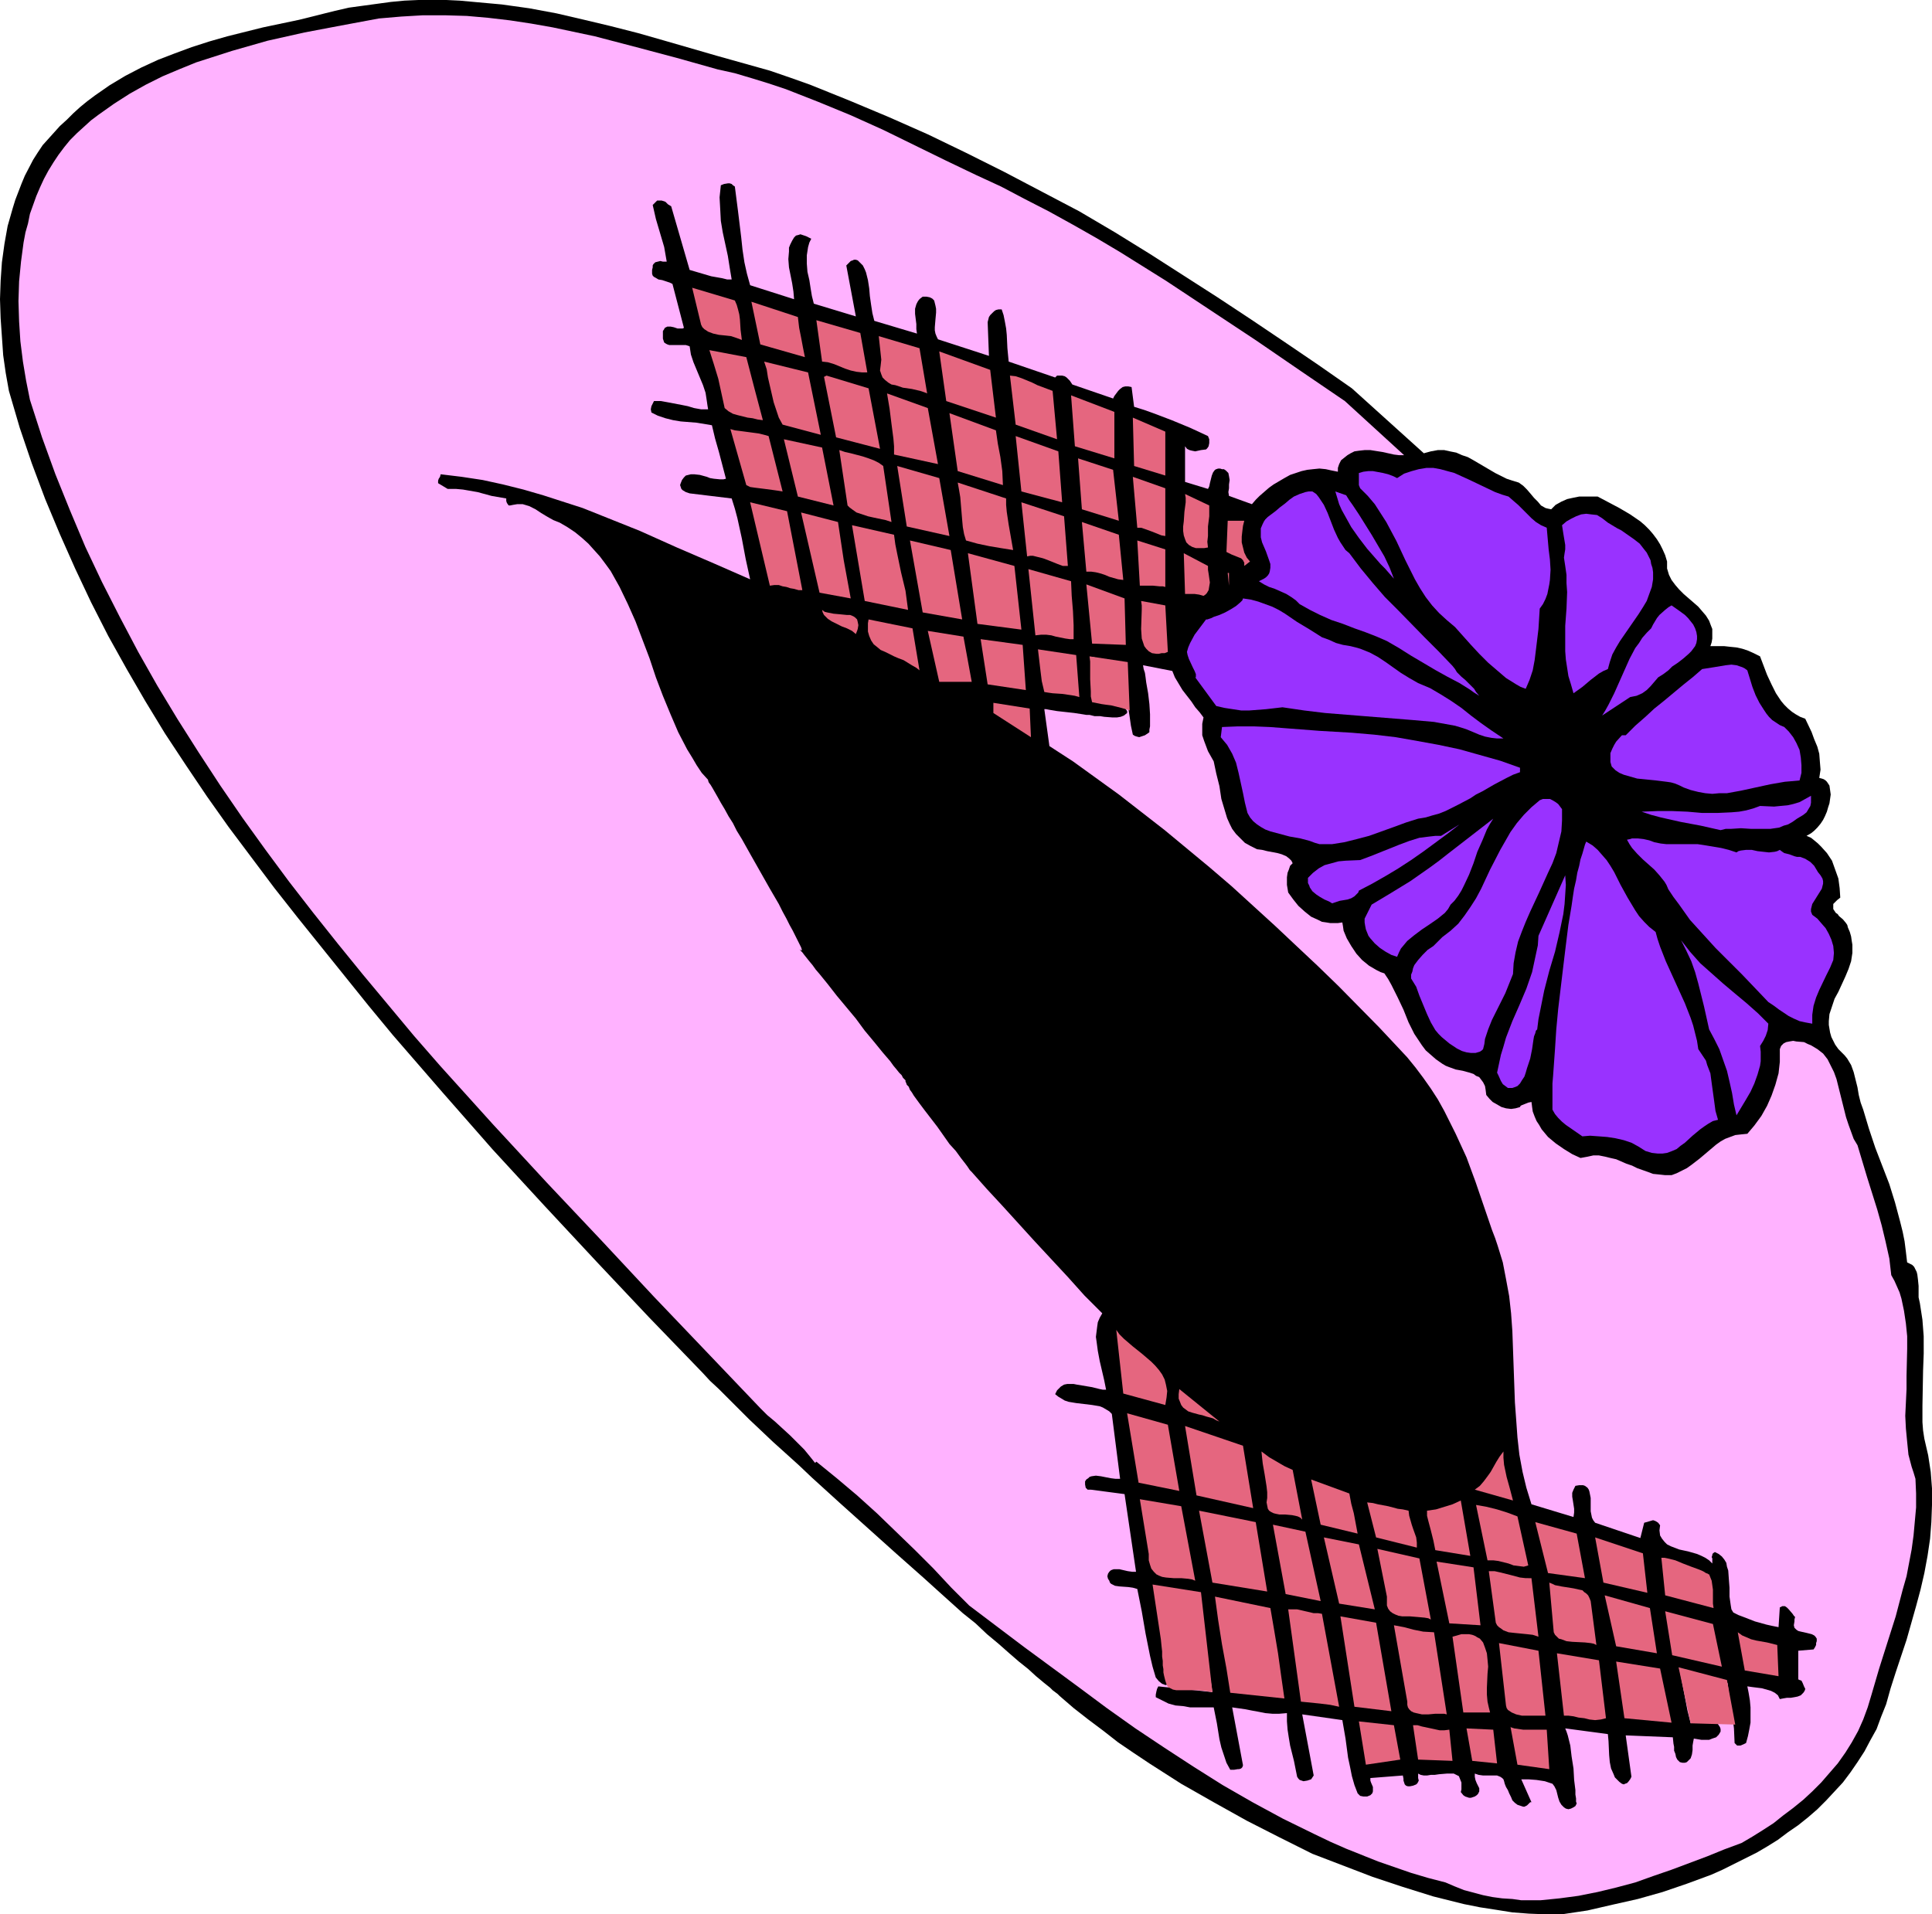<?xml version="1.0" encoding="UTF-8" standalone="no"?>
<svg
   version="1.0"
   width="129.724mm"
   height="128.55mm"
   id="svg99"
   sodipodi:docname="Hat 085.wmf"
   xmlns:inkscape="http://www.inkscape.org/namespaces/inkscape"
   xmlns:sodipodi="http://sodipodi.sourceforge.net/DTD/sodipodi-0.dtd"
   xmlns="http://www.w3.org/2000/svg"
   xmlns:svg="http://www.w3.org/2000/svg">
  <sodipodi:namedview
     id="namedview99"
     pagecolor="#ffffff"
     bordercolor="#000000"
     borderopacity="0.25"
     inkscape:showpageshadow="2"
     inkscape:pageopacity="0.0"
     inkscape:pagecheckerboard="0"
     inkscape:deskcolor="#d1d1d1"
     inkscape:document-units="mm" />
  <defs
     id="defs1">
    <pattern
       id="WMFhbasepattern"
       patternUnits="userSpaceOnUse"
       width="6"
       height="6"
       x="0"
       y="0" />
  </defs>
  <path
     style="fill:#000000;fill-opacity:1;fill-rule:evenodd;stroke:none"
     d="m 343.076,98.561 18.261,16.481 1.778,-0.485 1.778,-0.323 h 1.616 l 1.454,0.323 1.616,0.323 1.454,0.646 1.454,0.485 1.454,0.808 5.494,3.232 2.909,1.454 1.454,0.485 1.616,0.485 1.131,0.808 0.97,0.969 0.97,1.131 0.808,0.969 0.97,0.969 0.808,0.969 1.131,0.646 0.646,0.162 0.808,0.162 0.485,-0.485 0.646,-0.646 1.454,-0.808 1.454,-0.646 1.454,-0.323 1.616,-0.323 h 1.616 3.07 l 2.747,1.454 2.747,1.454 2.747,1.616 2.586,1.777 1.131,0.969 1.131,1.131 0.97,1.131 0.97,1.293 0.808,1.293 0.646,1.293 0.646,1.454 0.485,1.616 v 0.969 0.808 l 0.485,1.616 0.646,1.293 0.97,1.293 0.97,1.131 1.131,1.131 2.424,2.1 1.293,1.131 0.97,1.131 0.97,1.131 0.808,1.293 0.485,1.293 0.323,0.808 v 0.808 0.808 0.808 l -0.162,0.969 -0.323,0.969 h 1.778 1.778 l 1.454,0.162 1.616,0.162 1.454,0.323 1.454,0.485 1.454,0.646 1.616,0.808 1.778,4.686 1.131,2.424 1.131,2.262 1.293,1.939 0.808,0.969 0.97,0.969 0.97,0.808 0.97,0.646 1.131,0.646 1.293,0.485 1.616,3.393 0.646,1.777 0.808,1.939 0.485,1.777 0.162,2.1 0.162,1.939 -0.323,2.1 0.646,0.162 0.485,0.162 0.485,0.323 0.323,0.323 0.646,0.969 0.162,1.131 0.162,1.131 -0.162,1.131 -0.162,1.131 -0.323,0.969 -0.323,1.131 -0.485,1.131 -0.485,0.969 -0.646,0.969 -0.808,0.969 -0.808,0.808 -0.808,0.646 -1.131,0.646 1.131,0.485 0.808,0.646 0.97,0.808 0.808,0.808 1.454,1.616 1.293,1.939 0.808,2.262 0.808,2.262 0.323,2.424 0.162,2.424 -0.808,0.646 -0.485,0.485 -0.485,0.485 v 0.485 0.485 0.323 l 0.323,0.485 0.323,0.485 0.485,0.323 0.323,0.485 0.97,0.808 0.808,0.969 0.323,0.485 0.162,0.646 0.485,1.131 0.323,1.131 0.162,1.131 0.162,0.969 v 1.131 0.969 l -0.323,2.1 -0.646,1.939 -0.808,1.939 -1.778,3.878 -0.97,1.777 -0.646,1.939 -0.646,1.939 -0.162,1.777 v 0.969 l 0.162,0.969 0.162,0.969 0.323,1.131 0.485,0.969 0.485,0.969 0.808,1.131 0.97,0.969 0.646,0.646 0.646,0.808 0.485,0.808 0.485,0.808 0.646,1.777 0.485,1.939 0.485,1.939 0.323,1.939 0.485,1.939 0.646,1.777 1.454,4.847 1.616,4.847 3.555,9.21 1.454,4.686 1.293,4.847 0.646,2.585 0.485,2.424 0.323,2.585 0.323,2.747 0.646,0.323 0.646,0.323 0.485,0.485 0.323,0.646 0.323,0.646 0.162,0.646 0.162,1.293 0.162,1.616 v 1.454 1.454 l 0.323,1.454 0.323,2.1 0.323,2.1 0.162,2.1 0.162,2.1 V 343.51 l -0.162,4.363 -0.162,8.887 v 4.201 l 0.162,2.1 0.323,2.1 0.485,2.1 0.485,2.1 0.646,4.201 0.323,4.201 v 4.201 l -0.162,4.363 -0.323,4.201 -0.646,4.363 -0.808,4.363 -0.97,4.201 -1.131,4.201 -2.424,8.564 -2.747,8.24 -1.293,4.039 -1.131,4.039 -1.293,3.232 -1.131,3.07 -1.616,2.908 -1.454,2.747 -1.778,2.747 -1.778,2.585 -1.939,2.585 -2.101,2.262 -2.101,2.262 -2.262,2.262 -2.424,2.1 -2.424,1.939 -2.586,1.777 -2.586,1.939 -2.586,1.616 -2.747,1.616 -2.909,1.454 -2.909,1.454 -2.909,1.454 -2.909,1.293 -6.141,2.262 -6.141,2.1 -6.302,1.777 -6.464,1.454 -6.302,1.454 -6.464,0.969 h -4.202 l -4.202,-0.162 -4.202,-0.323 -4.04,-0.646 -4.202,-0.646 -4.04,-0.808 -3.878,-0.969 -3.878,-0.969 -7.757,-2.424 -7.757,-2.585 -15.19,-5.817 -8.403,-4.201 -8.242,-4.201 -8.403,-4.686 -8.242,-4.686 -8.08,-5.17 -3.878,-2.585 -4.04,-2.747 -3.717,-2.908 -3.878,-2.908 -3.717,-2.908 -3.555,-3.07 -0.485,-0.485 -0.646,-0.485 -0.646,-0.485 -0.646,-0.646 -1.616,-1.293 -1.939,-1.616 -1.939,-1.777 -2.424,-1.939 -2.424,-2.1 -2.747,-2.424 -2.909,-2.424 -2.909,-2.747 -3.232,-2.585 -3.232,-2.908 -3.232,-2.908 -3.394,-3.07 -7.11,-6.301 -14.221,-12.764 -7.11,-6.463 -3.232,-3.07 -3.394,-3.07 -3.232,-2.908 -3.07,-2.908 -2.909,-2.747 -2.747,-2.747 -2.586,-2.585 -2.424,-2.424 -2.262,-2.1 -1.939,-2.1 -13.574,-14.057 -13.251,-14.057 -13.251,-14.219 -13.09,-14.219 -12.766,-14.542 -6.302,-7.271 -6.302,-7.271 -6.141,-7.432 -5.979,-7.432 -5.979,-7.432 -5.979,-7.432 -5.979,-7.594 -5.818,-7.756 -5.818,-7.756 -5.494,-7.756 -5.333,-7.917 -5.333,-8.079 -5.01,-8.24 -4.686,-8.079 -4.686,-8.402 -4.363,-8.564 -4.04,-8.564 -3.878,-8.725 -3.717,-8.887 L 8.08,117.627 5.01,108.579 2.262,99.207 1.454,94.683 0.808,90.159 0.485,85.474 0.162,80.788 0,75.941 0.162,71.255 0.485,66.569 1.131,61.884 l 0.808,-4.524 1.293,-4.524 0.646,-2.1 0.808,-2.1 0.808,-2.1 0.808,-1.939 2.101,-4.039 1.131,-1.777 1.293,-1.939 1.454,-1.616 1.454,-1.616 1.454,-1.616 1.778,-1.616 1.616,-1.616 1.778,-1.616 1.778,-1.454 1.939,-1.454 3.717,-2.585 4.04,-2.424 4.04,-2.1 4.202,-1.939 4.202,-1.616 4.363,-1.616 4.525,-1.454 4.525,-1.293 9.05,-2.262 9.211,-1.939 9.05,-2.262 L 88.557,1.939 92.112,1.454 95.667,0.969 99.222,0.485 102.616,0.162 106.171,0 h 7.11 l 3.394,0.162 3.555,0.323 7.11,0.646 6.949,0.969 6.949,1.293 6.949,1.616 6.787,1.616 6.949,1.777 6.787,1.939 13.413,3.878 13.251,3.716 5.171,1.777 5.01,1.777 10.019,4.039 10.019,4.201 9.858,4.363 9.696,4.686 9.696,4.847 9.534,5.009 9.534,5.009 9.05,5.332 8.888,5.494 8.565,5.494 8.565,5.494 8.565,5.655 8.403,5.655 8.565,5.817 z"
     id="path1" />
  <path
     style="fill:#ffb2ff;fill-opacity:1;fill-rule:evenodd;stroke:none"
     d="m 247.733,44.433 6.302,2.908 6.141,3.232 5.979,3.07 6.141,3.393 5.979,3.393 5.979,3.555 11.635,7.271 11.474,7.594 11.474,7.594 11.312,7.756 11.15,7.594 15.029,13.734 h -1.293 l -1.293,-0.162 -2.909,-0.646 -3.07,-0.485 h -1.454 l -1.454,0.162 -1.131,0.162 -0.97,0.485 -0.808,0.485 -0.808,0.646 -0.808,0.646 -0.485,0.969 -0.323,0.969 v 0.969 l -1.616,-0.323 -1.454,-0.323 -1.616,-0.162 -1.616,0.162 -1.454,0.162 -1.454,0.323 -1.454,0.485 -1.454,0.485 -1.454,0.808 -2.747,1.616 -1.131,0.808 -2.424,2.1 -0.97,0.969 -0.97,1.131 -5.818,-2.1 -0.162,-0.969 0.162,-0.969 v -0.969 l 0.162,-1.131 -0.162,-0.969 -0.162,-0.808 -0.323,-0.323 -0.323,-0.323 -0.485,-0.323 h -0.485 l -0.485,-0.162 h -0.485 l -0.485,0.162 -0.323,0.162 -0.485,0.646 -0.323,0.808 -0.485,1.939 -0.162,0.808 -0.323,0.646 -5.818,-1.777 v -9.048 l 0.485,0.646 0.646,0.323 0.646,0.162 0.808,0.162 1.454,-0.323 1.293,-0.162 0.323,-0.323 0.323,-0.485 0.162,-0.808 v -0.969 l -0.323,-0.808 -4.525,-2.1 -4.686,-1.939 -4.686,-1.777 -2.262,-0.808 -2.586,-0.808 -0.646,-5.009 -0.808,-0.162 h -0.808 l -0.646,0.162 -0.646,0.485 -0.485,0.485 -0.485,0.646 -0.485,0.646 -0.323,0.646 -10.342,-3.555 -0.646,-0.969 -0.808,-0.808 -0.485,-0.323 -0.646,-0.162 h -0.646 -0.646 l -0.485,0.485 -11.797,-4.039 -0.323,-3.393 -0.162,-3.393 -0.162,-1.616 -0.323,-1.777 -0.323,-1.616 -0.485,-1.454 h -0.808 l -0.646,0.162 -0.485,0.323 -0.485,0.485 -0.485,0.485 -0.323,0.485 -0.162,0.646 -0.162,0.646 0.323,8.564 -12.928,-4.201 -0.323,-0.646 -0.323,-0.808 -0.162,-0.808 v -0.808 l 0.162,-1.939 0.162,-1.777 V 78.364 l -0.162,-0.808 -0.162,-0.646 -0.162,-0.646 -0.485,-0.485 -0.646,-0.323 -0.808,-0.162 h -0.97 l -0.646,0.485 -0.323,0.323 -0.323,0.485 -0.323,0.646 -0.323,1.131 v 1.293 l 0.323,2.585 v 1.293 l 0.162,1.131 -10.827,-3.232 -0.485,-1.939 -0.323,-2.1 -0.323,-2.262 -0.162,-1.939 -0.323,-2.1 -0.485,-1.939 -0.323,-0.808 -0.485,-0.969 -0.646,-0.646 -0.646,-0.646 -0.485,-0.162 h -0.485 l -0.323,0.162 -0.485,0.162 -0.485,0.485 -0.646,0.646 2.424,12.926 -10.666,-3.232 -0.485,-1.939 -0.323,-1.939 -0.323,-2.1 -0.485,-2.1 -0.162,-2.1 v -2.1 l 0.323,-2.1 0.323,-1.131 0.485,-0.969 -1.293,-0.646 -0.485,-0.162 -0.485,-0.162 -0.485,-0.162 -0.485,0.162 -0.646,0.162 -0.485,0.485 -0.485,0.808 -0.485,0.969 -0.323,0.808 v 0.969 l -0.162,1.939 0.162,2.1 0.808,4.039 0.323,2.1 0.162,1.939 -11.15,-3.555 -0.808,-2.908 -0.646,-2.908 -0.485,-3.232 -0.323,-3.07 -0.808,-6.625 -0.808,-6.301 -0.485,-0.323 -0.323,-0.323 -0.485,-0.162 h -0.485 l -0.97,0.162 -0.808,0.323 -0.323,3.07 0.162,2.908 0.162,3.07 0.485,2.908 1.293,5.978 0.485,3.07 0.485,2.908 h -1.131 l -1.293,-0.323 -2.747,-0.485 -2.747,-0.808 -2.747,-0.808 -4.686,-16.158 -0.808,-0.485 -0.323,-0.323 -0.323,-0.323 -0.485,-0.162 -0.485,-0.162 h -0.485 -0.646 l -1.131,1.131 0.808,3.555 2.101,7.109 0.646,3.716 v 0 h -0.485 -0.485 l -0.646,-0.162 -0.646,0.162 -0.646,0.162 -0.485,0.485 -0.162,0.323 v 0.485 l -0.162,0.646 v 0.485 0.485 l 0.162,0.485 0.323,0.323 0.323,0.162 0.808,0.485 0.97,0.162 0.97,0.323 0.97,0.323 0.646,0.323 2.909,11.149 -0.323,0.162 h -0.485 -0.808 l -0.97,-0.323 -0.808,-0.162 h -0.808 l -0.323,0.162 -0.323,0.162 -0.162,0.323 -0.323,0.485 v 0.646 0.646 0.646 l 0.162,0.485 0.162,0.485 0.485,0.323 0.323,0.162 0.485,0.162 h 0.97 0.97 1.131 1.131 l 0.97,0.323 0.323,2.1 0.646,1.939 1.616,3.878 0.808,1.939 0.646,1.939 0.323,2.1 0.162,1.131 0.162,0.969 h -1.778 l -1.778,-0.323 -1.616,-0.485 -1.616,-0.323 -3.394,-0.646 -1.778,-0.323 h -1.778 l -0.323,0.646 -0.323,0.646 -0.162,0.808 0.162,0.808 1.616,0.808 1.939,0.646 1.939,0.485 1.939,0.323 4.04,0.323 1.939,0.323 1.939,0.323 0.808,3.393 0.97,3.393 1.778,6.786 -0.646,0.162 h -0.808 l -1.616,-0.162 -0.97,-0.162 -0.808,-0.323 -1.778,-0.485 -1.454,-0.162 h -0.808 l -0.646,0.162 -0.646,0.162 -0.485,0.485 -0.485,0.646 -0.323,0.808 -0.162,0.485 0.162,0.485 0.162,0.485 0.323,0.323 0.808,0.485 0.97,0.323 10.666,1.293 0.808,2.585 0.646,2.424 1.131,5.17 0.97,5.17 1.131,5.17 -9.211,-4.039 -9.373,-4.039 -9.373,-4.201 -9.696,-3.878 -4.848,-1.939 -5.01,-1.616 -5.01,-1.616 -5.01,-1.454 -5.171,-1.293 -5.171,-1.131 -5.333,-0.808 -5.333,-0.646 -0.162,0.646 -0.323,0.485 -0.162,0.485 v 0.646 l 2.424,1.454 h 2.101 l 1.778,0.162 3.717,0.646 1.778,0.485 1.778,0.485 3.717,0.646 v 0.646 l 0.162,0.485 0.323,0.485 0.162,0.162 h 0.323 l 0.808,-0.162 0.97,-0.162 h 0.808 0.646 l 1.616,0.485 1.616,0.808 1.454,0.969 1.616,0.969 1.454,0.808 1.616,0.646 1.939,1.131 1.939,1.293 1.778,1.454 1.616,1.454 1.454,1.616 1.454,1.616 1.454,1.939 1.293,1.777 2.262,4.039 2.101,4.363 1.939,4.363 1.778,4.686 1.778,4.686 1.616,4.847 1.778,4.686 1.939,4.686 1.939,4.524 2.262,4.363 1.293,2.1 1.131,1.939 1.293,1.939 1.616,1.777 v 0.162 l 0.162,0.485 0.485,0.646 0.485,0.808 0.646,1.131 0.646,1.131 0.808,1.454 0.97,1.616 0.97,1.777 1.131,1.777 0.97,1.939 1.293,2.1 2.262,4.039 4.848,8.564 2.262,3.878 0.97,1.939 0.97,1.777 0.808,1.616 0.808,1.454 0.646,1.293 0.646,1.293 0.485,0.969 0.323,0.646 0.162,0.485 v 0.323 h -0.162 l -0.162,-0.162 -0.162,-0.162 0.162,0.323 0.485,0.485 0.485,0.646 0.646,0.808 0.646,0.808 0.808,0.969 0.808,1.131 0.97,1.131 2.101,2.585 2.262,2.908 4.848,5.817 2.262,3.07 2.424,2.908 2.101,2.585 0.97,1.131 0.97,1.131 0.808,1.131 0.808,0.969 0.646,0.808 0.646,0.646 0.323,0.646 0.323,0.323 0.323,0.323 v 0 0.162 0.162 l 0.162,0.323 0.162,0.485 0.485,0.485 0.323,0.808 0.485,0.646 0.485,0.808 1.293,1.777 1.454,1.939 1.616,2.1 1.616,2.1 3.07,4.363 1.616,1.777 1.293,1.777 1.131,1.454 0.485,0.646 0.323,0.485 0.323,0.485 0.323,0.323 0.162,0.162 v 0 l 3.878,4.363 4.04,4.363 8.08,8.887 8.403,9.048 4.202,4.686 4.525,4.524 -0.646,1.131 -0.485,1.131 -0.162,1.131 -0.162,1.293 -0.162,1.293 0.162,1.131 0.323,2.424 0.485,2.585 1.131,4.847 0.485,2.424 h -0.808 l -0.808,-0.162 -1.939,-0.485 -1.939,-0.323 -1.939,-0.323 -0.808,-0.162 h -0.97 -0.646 l -0.808,0.162 -0.808,0.485 -0.485,0.485 -0.485,0.485 -0.485,0.969 0.808,0.646 0.808,0.485 0.808,0.485 0.97,0.323 1.939,0.323 4.04,0.485 1.939,0.323 0.808,0.323 0.808,0.485 0.808,0.485 0.646,0.646 2.101,16.481 h -1.131 l -1.293,-0.162 -2.424,-0.485 -1.293,-0.162 -1.131,0.162 -0.485,0.162 -0.323,0.323 -0.485,0.323 -0.323,0.485 v 0.808 l 0.162,0.808 0.162,0.162 0.323,0.323 h 0.323 0.485 l 8.565,1.131 2.909,19.712 h -0.97 l -1.131,-0.162 -2.101,-0.485 h -0.97 -0.485 l -0.485,0.162 -0.323,0.162 -0.323,0.323 -0.323,0.485 -0.162,0.646 0.162,0.646 0.323,0.485 0.162,0.485 0.323,0.323 0.97,0.485 1.131,0.162 2.262,0.162 1.131,0.162 1.131,0.323 1.131,5.655 0.97,5.655 1.131,5.655 0.646,2.747 0.808,2.747 0.808,0.969 0.808,0.646 0.485,0.162 0.323,0.162 0.646,-0.162 0.485,-0.323 1.131,-0.969 -1.454,-5.655 -1.131,-5.817 -1.131,-5.655 -0.97,-5.817 10.666,1.777 3.717,24.398 -13.736,-1.454 -0.323,0.646 -0.162,0.646 -0.162,0.808 v 0.646 l 1.616,0.808 1.616,0.808 1.778,0.485 1.939,0.162 1.778,0.323 h 1.939 1.939 2.101 l 0.808,4.039 0.646,4.039 0.485,2.1 0.646,1.939 0.646,1.939 0.97,1.777 h 0.97 l 0.97,-0.162 h 0.323 l 0.485,-0.162 0.323,-0.323 0.162,-0.485 -2.747,-14.703 3.394,0.485 1.616,0.323 1.778,0.323 1.616,0.323 1.778,0.162 h 1.778 l 1.939,-0.162 v 2.1 l 0.162,2.1 0.323,2.1 0.323,1.939 0.97,3.878 0.808,4.039 0.323,0.485 0.323,0.323 0.485,0.162 0.485,0.162 0.97,-0.162 0.97,-0.323 0.646,-0.969 -2.909,-15.511 10.181,1.454 0.808,4.686 0.646,4.847 0.485,2.262 0.485,2.424 0.646,2.262 0.808,2.1 0.323,0.323 0.323,0.323 0.808,0.162 h 0.97 l 0.808,-0.323 0.485,-0.485 0.162,-0.485 v -0.646 -0.485 l -0.485,-1.131 -0.162,-0.485 v -0.646 l 8.242,-0.646 0.162,0.808 v 0.485 l 0.162,0.485 0.162,0.485 0.323,0.323 0.485,0.162 h 0.485 l 0.808,-0.162 0.808,-0.323 0.323,-0.323 0.162,-0.323 0.162,-0.323 -0.162,-0.646 v -1.131 l 0.646,0.323 0.808,0.162 h 0.808 l 0.97,-0.162 h 0.97 l 1.131,-0.162 1.939,-0.162 h 0.808 0.97 l 0.646,0.323 0.646,0.323 0.323,0.808 0.323,0.808 v 0.485 0.646 0.646 l -0.162,0.646 0.646,0.808 0.485,0.323 0.485,0.162 0.485,0.162 h 0.485 l 0.485,-0.162 0.485,-0.162 0.485,-0.323 0.323,-0.323 0.162,-0.323 0.162,-0.323 v -0.808 l -0.323,-0.646 -0.323,-0.646 -0.323,-0.808 -0.162,-0.808 v -0.808 l 0.97,0.323 1.131,0.162 h 2.424 1.131 l 0.808,0.323 0.485,0.323 0.323,0.323 0.162,0.485 0.162,0.646 0.323,0.808 0.485,0.808 0.323,0.808 0.485,0.969 0.323,0.808 0.646,0.646 0.646,0.485 0.97,0.323 0.485,0.162 h 0.323 l 0.646,-0.323 0.485,-0.485 0.323,-0.323 h 0.323 l -2.586,-5.817 h 0.97 0.808 l 2.101,0.162 2.101,0.323 1.939,0.646 0.485,0.646 0.485,0.969 0.485,1.939 0.323,0.969 0.485,0.808 0.646,0.646 0.485,0.323 0.646,0.162 0.646,-0.162 0.646,-0.323 0.485,-0.323 0.162,-0.323 0.162,-0.323 -0.162,-0.485 v -0.808 l -0.162,-0.969 v -1.131 l -0.162,-1.293 -0.162,-1.293 -0.162,-2.908 -0.485,-3.07 -0.323,-2.747 -0.323,-1.293 -0.323,-1.293 -0.323,-0.969 -0.323,-0.808 10.827,1.454 0.162,1.777 0.162,3.555 0.162,1.777 0.323,1.616 0.646,1.454 0.323,0.808 0.485,0.485 0.646,0.646 0.646,0.485 0.485,0.162 0.323,-0.162 0.485,-0.162 0.323,-0.323 0.485,-0.646 0.323,-0.646 -1.454,-10.502 11.958,0.485 0.162,1.616 0.162,0.808 v 0.969 l 0.323,0.808 0.162,0.808 0.323,0.646 0.646,0.646 0.646,0.162 h 0.646 l 0.485,-0.162 0.323,-0.323 0.323,-0.323 0.323,-0.323 0.323,-0.969 0.162,-1.131 v -1.131 l 0.162,-0.969 0.162,-0.808 1.939,0.323 h 0.97 0.97 l 0.808,-0.323 0.97,-0.323 0.646,-0.646 0.485,-0.808 v -0.646 l -0.162,-0.485 -0.323,-0.485 -0.323,-0.485 -1.131,-0.646 -0.97,-0.485 -4.686,1.131 -0.808,-3.232 -0.646,-3.393 -1.293,-6.786 6.141,1.777 5.979,1.454 0.485,3.878 0.646,3.716 0.485,3.878 0.162,3.716 0.323,0.323 0.323,0.323 h 0.323 0.485 l 0.808,-0.323 0.646,-0.323 0.485,-1.777 0.323,-1.616 0.323,-1.777 v -1.939 -1.939 l -0.162,-1.777 -0.323,-1.939 -0.323,-1.616 1.131,0.162 1.293,0.162 1.293,0.162 1.131,0.323 1.131,0.323 0.97,0.485 0.808,0.646 0.485,0.969 0.808,-0.162 0.97,-0.162 h 0.97 l 0.97,-0.162 0.808,-0.162 0.808,-0.323 0.646,-0.646 0.323,-0.485 0.162,-0.485 -0.323,-0.646 -0.323,-0.808 -0.323,-0.646 -0.485,-0.162 -0.323,-0.162 v -7.271 l 3.878,-0.323 0.323,-0.485 0.323,-0.646 v -0.485 l 0.162,-0.485 v -0.646 l -0.323,-0.485 -0.323,-0.323 -0.646,-0.323 -1.293,-0.323 -1.454,-0.323 -0.646,-0.162 -0.485,-0.323 -0.485,-0.485 -0.162,-0.646 0.162,-0.969 v -0.485 l 0.162,-0.646 -0.323,-0.323 -0.323,-0.485 -0.97,-1.131 -0.485,-0.485 -0.485,-0.323 h -0.646 l -0.646,0.323 -0.323,5.009 -1.616,-0.323 -1.454,-0.323 -2.909,-0.808 -2.909,-1.131 -1.293,-0.485 -1.293,-0.646 -0.485,-0.808 -0.162,-0.969 -0.162,-1.131 -0.162,-1.131 v -2.262 l -0.162,-2.1 -0.162,-2.262 -0.323,-0.969 -0.162,-0.969 -0.485,-0.808 -0.646,-0.808 -0.808,-0.646 -0.97,-0.485 -0.485,0.323 -0.162,0.323 v 0.162 l -0.162,0.485 0.162,0.323 v 1.293 l -0.808,-0.808 -0.97,-0.646 -0.97,-0.485 -1.131,-0.485 -2.262,-0.646 -2.262,-0.485 -2.101,-0.808 -0.97,-0.485 -0.646,-0.646 -0.646,-0.808 -0.485,-0.808 -0.162,-1.293 0.162,-1.293 -0.485,-0.646 -0.485,-0.323 -0.323,-0.162 -0.485,-0.162 -1.131,0.323 -1.131,0.323 -0.97,3.878 -11.474,-3.878 -0.485,-0.646 -0.323,-0.646 -0.162,-0.808 -0.162,-0.808 v -1.777 -1.616 l -0.162,-0.808 -0.162,-0.808 -0.162,-0.485 -0.323,-0.485 -0.646,-0.485 -0.485,-0.162 h -0.97 l -0.97,0.162 -0.485,0.969 -0.323,0.808 v 0.969 l 0.162,0.969 0.323,2.1 v 0.969 l -0.162,1.131 -10.666,-3.232 -0.646,-2.1 -0.646,-2.1 -0.97,-4.039 -0.808,-4.363 -0.485,-4.363 -0.323,-4.524 -0.323,-4.363 -0.162,-4.524 -0.162,-4.524 -0.323,-9.048 -0.323,-4.524 -0.485,-4.363 -0.808,-4.363 -0.808,-4.201 -1.293,-4.201 -0.646,-1.939 -0.808,-2.1 -2.101,-6.14 -2.101,-6.14 -2.262,-6.14 -2.747,-5.978 -1.454,-2.908 -1.454,-2.908 -1.616,-2.908 -1.778,-2.747 -1.939,-2.747 -1.939,-2.585 -2.101,-2.585 -2.262,-2.424 -4.848,-5.17 -10.342,-10.502 -5.333,-5.17 -5.333,-5.009 -5.494,-5.17 -5.494,-5.009 -5.494,-5.009 -5.656,-4.847 -5.656,-4.686 -5.656,-4.686 -5.818,-4.524 -5.818,-4.524 -5.818,-4.201 -5.818,-4.201 -5.979,-3.878 -1.293,-9.371 h 0.485 l 0.808,0.162 0.97,0.162 0.97,0.162 4.363,0.485 2.101,0.323 0.97,0.162 h 0.808 l 0.646,0.162 0.646,0.162 h 0.323 v 0 h 1.131 l 0.97,0.162 2.101,0.162 h 1.131 l 0.97,-0.162 0.808,-0.323 0.808,-0.646 v -0.485 l -0.323,-0.485 -0.323,-0.485 -0.323,-0.323 -0.97,-0.485 -1.131,-0.323 -2.586,-0.323 -1.131,-0.323 -1.131,-0.323 -0.97,-10.664 8.888,1.777 v 2.424 2.262 l 0.162,4.524 0.162,2.1 0.323,2.1 0.323,2.262 0.485,2.262 0.485,0.323 0.485,0.162 0.646,0.162 0.485,-0.162 0.97,-0.323 0.97,-0.646 0.162,-0.162 v -0.646 l 0.162,-0.808 v -1.939 -1.131 l -0.162,-2.585 -0.323,-2.747 -0.485,-2.747 -0.162,-1.293 -0.162,-1.131 -0.323,-0.969 -0.162,-0.969 7.434,1.454 0.646,1.616 0.97,1.616 0.97,1.616 1.131,1.454 1.131,1.454 0.97,1.454 1.131,1.293 0.97,1.293 -0.323,1.616 v 1.454 1.454 l 0.485,1.454 0.485,1.293 0.485,1.293 1.454,2.585 0.646,3.07 0.808,3.232 0.485,3.232 0.97,3.232 0.485,1.616 0.646,1.454 0.646,1.293 0.97,1.293 1.131,1.131 1.131,1.131 1.454,0.808 1.616,0.808 1.293,0.162 1.293,0.323 2.586,0.485 1.131,0.323 1.131,0.485 0.808,0.646 0.485,0.485 0.323,0.646 -0.646,0.646 -0.323,0.969 -0.323,0.808 -0.162,1.131 v 1.939 l 0.323,1.939 1.293,1.777 1.293,1.616 1.616,1.454 1.616,1.293 1.778,0.808 0.97,0.485 1.131,0.162 0.97,0.162 h 0.97 0.97 l 1.131,-0.162 0.162,0.969 0.162,1.131 0.808,1.939 1.131,1.939 1.293,1.939 1.454,1.616 1.778,1.454 1.939,1.131 0.97,0.485 0.97,0.323 0.97,1.454 0.808,1.454 1.616,3.232 1.454,3.07 1.293,3.232 1.454,2.908 0.97,1.454 0.97,1.454 0.97,1.293 1.293,1.131 1.293,1.131 1.616,1.131 0.808,0.485 0.808,0.323 1.778,0.646 1.778,0.323 1.778,0.485 0.97,0.323 0.646,0.485 0.808,0.323 0.485,0.646 0.485,0.646 0.485,0.969 0.162,0.969 0.162,1.293 0.808,0.969 0.808,0.808 1.131,0.646 1.131,0.646 1.131,0.323 1.293,0.162 1.131,-0.162 1.131,-0.323 0.162,-0.323 0.323,-0.162 0.808,-0.323 0.808,-0.323 0.808,-0.162 0.162,1.293 0.162,1.131 0.485,1.293 0.485,1.131 0.646,0.969 0.646,1.131 0.808,0.969 0.808,0.969 1.939,1.616 2.101,1.454 2.101,1.293 2.101,0.969 1.778,-0.323 1.454,-0.323 h 1.454 l 1.616,0.323 1.293,0.323 1.454,0.323 2.586,1.131 1.454,0.485 1.293,0.646 2.747,0.969 1.293,0.485 1.616,0.162 1.454,0.162 h 1.616 l 1.293,-0.485 1.293,-0.646 1.293,-0.646 1.131,-0.808 2.101,-1.616 2.101,-1.777 2.101,-1.777 1.131,-0.808 1.131,-0.646 1.293,-0.485 1.293,-0.485 1.454,-0.162 1.616,-0.162 1.778,-2.1 1.778,-2.424 1.454,-2.585 1.131,-2.585 0.97,-2.747 0.808,-2.908 0.323,-2.908 v -1.616 -1.616 l 0.323,-0.808 0.646,-0.646 0.646,-0.323 0.808,-0.162 0.97,-0.162 0.808,0.162 1.939,0.162 0.97,0.485 0.808,0.323 1.616,0.969 1.454,1.131 1.131,1.454 0.808,1.616 0.808,1.616 0.646,1.777 0.485,1.939 0.97,3.878 0.485,1.939 0.485,1.939 0.646,1.939 0.646,1.777 0.646,1.777 0.97,1.616 2.424,8.079 2.586,8.24 1.131,4.039 0.97,4.039 0.97,4.363 0.485,4.201 0.808,1.454 0.646,1.454 0.646,1.454 0.485,1.616 0.646,3.07 0.485,3.232 0.323,3.232 v 3.232 l -0.162,6.786 v 3.393 l -0.162,3.393 -0.162,3.393 0.162,3.232 0.323,3.393 0.323,3.232 0.808,3.07 0.485,1.454 0.485,1.616 0.162,3.716 v 3.555 l -0.323,3.555 -0.323,3.555 -0.485,3.555 -0.646,3.393 -0.646,3.393 -0.97,3.393 -1.778,6.786 -2.101,6.625 -2.101,6.625 -1.939,6.625 -0.97,3.232 -1.131,3.07 -1.293,2.908 -1.616,2.908 -1.616,2.585 -1.939,2.747 -2.101,2.424 -2.101,2.424 -2.262,2.262 -2.262,2.1 -2.586,2.1 -2.586,1.939 -2.424,1.939 -2.747,1.777 -2.586,1.616 -2.747,1.616 -4.363,1.616 -4.363,1.777 -9.05,3.393 -4.686,1.616 -4.525,1.616 -4.848,1.293 -4.686,1.131 -4.848,0.969 -4.848,0.646 -4.848,0.485 h -4.848 l -2.262,-0.323 -2.586,-0.162 -2.424,-0.323 -2.424,-0.485 -2.424,-0.646 -2.424,-0.646 -2.424,-0.969 -2.262,-0.969 -4.363,-1.131 -4.363,-1.293 -4.202,-1.454 -4.202,-1.454 -4.04,-1.616 -4.04,-1.616 -4.04,-1.777 -4.04,-1.939 -7.918,-3.878 -7.757,-4.201 -7.595,-4.363 -7.434,-4.686 -7.434,-4.847 -7.272,-4.847 -7.272,-5.17 -6.949,-5.17 -14.059,-10.341 -13.898,-10.502 -4.525,-4.524 -4.525,-4.847 -4.686,-4.686 -4.848,-4.686 -4.848,-4.686 -5.01,-4.524 -5.171,-4.363 -5.171,-4.201 -0.323,0.323 -1.293,-1.616 -1.454,-1.777 -1.778,-1.777 -1.778,-1.777 -3.878,-3.555 -1.939,-1.616 -1.778,-1.777 -13.413,-14.057 -13.574,-14.219 -13.574,-14.542 -13.574,-14.38 -13.736,-14.865 -13.413,-14.865 -6.626,-7.594 -6.464,-7.756 -6.464,-7.756 -6.302,-7.756 -6.302,-7.917 -6.141,-7.917 -5.979,-8.079 -5.818,-8.079 -5.656,-8.24 -5.494,-8.402 -5.333,-8.402 -5.171,-8.564 -4.848,-8.564 -4.686,-8.887 -4.525,-8.887 -4.202,-8.887 -3.878,-9.21 -3.717,-9.21 -3.394,-9.371 L 7.595,101.47 6.626,96.622 5.818,91.775 5.171,86.605 4.848,81.596 4.686,76.425 4.848,71.416 5.333,66.408 l 0.646,-4.847 0.485,-2.585 0.646,-2.262 0.485,-2.424 0.808,-2.262 0.808,-2.262 0.97,-2.262 0.97,-2.1 1.131,-2.1 1.293,-2.1 1.293,-1.939 1.454,-1.939 1.454,-1.777 1.778,-1.777 1.778,-1.616 1.778,-1.616 1.939,-1.454 3.878,-2.747 4.04,-2.585 4.04,-2.262 4.202,-2.1 4.202,-1.777 4.363,-1.777 4.525,-1.454 4.525,-1.454 4.525,-1.293 4.525,-1.293 9.373,-2.1 9.373,-1.777 9.534,-1.777 5.656,-0.485 5.494,-0.323 h 5.656 l 5.494,0.162 5.494,0.485 5.494,0.646 5.333,0.808 5.494,0.969 5.333,1.131 5.333,1.131 10.504,2.747 10.342,2.747 10.342,2.908 4.363,0.969 4.363,1.293 4.202,1.293 4.363,1.454 8.242,3.232 8.242,3.393 8.242,3.716 7.918,3.878 7.918,3.878 z"
     id="path2" />
  <path
     style="fill:#e5667f;fill-opacity:1;fill-rule:evenodd;stroke:none"
     d="m 186.486,76.264 0.485,1.131 0.323,1.131 0.323,1.293 0.162,1.293 0.162,2.585 0.323,2.585 -1.293,-0.485 -1.454,-0.485 -1.454,-0.162 -1.616,-0.162 -1.454,-0.323 -1.293,-0.485 -0.485,-0.323 -0.485,-0.323 -0.485,-0.485 -0.323,-0.646 -2.262,-9.371 z"
     id="path3" />
  <path
     style="fill:#e5667f;fill-opacity:1;fill-rule:evenodd;stroke:none"
     d="m 202.485,80.465 0.323,2.747 0.485,2.424 0.485,2.585 0.485,2.424 -11.312,-3.232 -2.262,-10.826 z"
     id="path4" />
  <path
     style="fill:#e5667f;fill-opacity:1;fill-rule:evenodd;stroke:none"
     d="m 220.099,94.522 h -1.293 l -1.454,-0.162 -1.454,-0.323 -1.454,-0.485 -2.747,-1.131 -1.616,-0.485 -1.454,-0.162 -1.454,-10.502 11.15,3.232 z"
     id="path5" />
  <path
     style="fill:#e5667f;fill-opacity:1;fill-rule:evenodd;stroke:none"
     d="m 233.35,88.382 1.939,11.472 -0.808,-0.323 -0.97,-0.323 -2.101,-0.485 -2.262,-0.323 -1.939,-0.646 -0.97,-0.162 -0.808,-0.485 -0.808,-0.646 -0.646,-0.646 -0.323,-0.808 -0.323,-0.969 0.162,-1.293 0.162,-1.454 -0.646,-5.978 z"
     id="path6" />
  <path
     style="fill:#e5667f;fill-opacity:1;fill-rule:evenodd;stroke:none"
     d="m 189.395,90.644 2.101,8.079 2.101,7.917 -1.293,-0.162 -1.293,-0.323 -1.293,-0.162 -1.293,-0.323 -1.293,-0.323 -1.131,-0.323 -1.131,-0.646 -0.97,-0.808 -0.808,-3.716 -0.808,-3.716 -1.131,-3.716 -1.131,-3.555 z"
     id="path7" />
  <path
     style="fill:#e5667f;fill-opacity:1;fill-rule:evenodd;stroke:none"
     d="m 252.742,105.994 -12.605,-4.201 -1.778,-12.603 12.928,4.686 z"
     id="path8" />
  <path
     style="fill:#e5667f;fill-opacity:1;fill-rule:evenodd;stroke:none"
     d="m 208.302,110.356 -9.696,-2.585 -0.97,-1.777 -0.646,-1.939 -0.646,-1.939 -0.485,-2.1 -0.485,-2.1 -0.485,-2.1 -0.323,-2.1 -0.646,-1.939 11.15,2.747 z"
     id="path9" />
  <path
     style="fill:#e5667f;fill-opacity:1;fill-rule:evenodd;stroke:none"
     d="m 223.331,113.911 -11.15,-2.908 -3.07,-15.35 0.646,-0.323 10.666,3.232 z"
     id="path10" />
  <path
     style="fill:#e5667f;fill-opacity:1;fill-rule:evenodd;stroke:none"
     d="m 267.125,99.207 1.131,12.28 -10.504,-3.716 -1.454,-12.441 1.454,0.162 1.454,0.485 2.747,1.131 1.293,0.646 1.293,0.485 1.293,0.485 z"
     id="path11" />
  <path
     style="fill:#e5667f;fill-opacity:1;fill-rule:evenodd;stroke:none"
     d="m 238.037,117.789 -11.15,-2.424 v -2.1 l -0.162,-1.939 -0.485,-3.716 -0.485,-3.878 -0.646,-3.878 10.342,3.716 z"
     id="path12" />
  <path
     style="fill:#e5667f;fill-opacity:1;fill-rule:evenodd;stroke:none"
     d="m 282.8,116.335 -10.019,-3.07 -0.97,-12.926 10.989,4.201 z"
     id="path13" />
  <path
     style="fill:#e5667f;fill-opacity:1;fill-rule:evenodd;stroke:none"
     d="m 252.742,109.225 0.485,3.393 0.646,3.393 0.485,3.555 0.162,3.555 -11.474,-3.555 -2.101,-14.703 z"
     id="path14" />
  <path
     style="fill:#e5667f;fill-opacity:1;fill-rule:evenodd;stroke:none"
     d="m 295.728,120.697 -7.918,-2.424 -0.323,-12.28 8.242,3.555 z"
     id="path15" />
  <path
     style="fill:#e5667f;fill-opacity:1;fill-rule:evenodd;stroke:none"
     d="m 195.051,110.679 3.555,14.057 -0.97,-0.162 -1.131,-0.162 -2.424,-0.323 -2.586,-0.323 -1.131,-0.162 -0.97,-0.485 -4.04,-14.219 1.131,0.323 1.293,0.162 2.424,0.323 2.424,0.323 1.293,0.323 z"
     id="path16" />
  <path
     style="fill:#e5667f;fill-opacity:1;fill-rule:evenodd;stroke:none"
     d="m 269.548,127.483 -10.342,-2.747 -1.454,-14.057 10.827,3.878 z"
     id="path17" />
  <path
     style="fill:#e5667f;fill-opacity:1;fill-rule:evenodd;stroke:none"
     d="m 211.534,128.291 -9.05,-2.262 -3.555,-14.542 9.696,2.1 z"
     id="path18" />
  <path
     style="fill:#e5667f;fill-opacity:1;fill-rule:evenodd;stroke:none"
     d="m 224.139,118.273 2.101,14.219 -1.454,-0.485 -3.07,-0.646 -1.454,-0.323 -1.454,-0.485 -1.454,-0.485 -1.131,-0.808 -0.646,-0.485 -0.485,-0.485 -2.101,-14.057 1.454,0.485 1.454,0.323 3.07,0.808 1.454,0.485 1.293,0.485 1.293,0.646 z"
     id="path19" />
  <path
     style="fill:#e5667f;fill-opacity:1;fill-rule:evenodd;stroke:none"
     d="m 283.931,132.169 -9.373,-2.908 -0.97,-12.926 8.888,2.908 z"
     id="path20" />
  <path
     style="fill:#e5667f;fill-opacity:1;fill-rule:evenodd;stroke:none"
     d="m 240.945,136.047 -10.827,-2.424 -2.424,-15.35 10.666,3.07 z"
     id="path21" />
  <path
     style="fill:#9932ff;fill-opacity:1;fill-rule:evenodd;stroke:none"
     d="m 382.83,126.029 1.293,1.131 1.131,0.969 1.131,1.131 1.131,1.131 1.131,1.131 1.131,0.969 1.293,0.808 1.454,0.646 0.485,5.494 0.323,2.585 0.162,2.585 -0.162,2.585 -0.162,1.131 -0.485,2.424 -0.485,1.293 -0.646,1.293 -0.808,1.131 -0.323,5.17 -0.646,5.332 -0.323,2.585 -0.485,2.585 -0.808,2.424 -0.97,2.262 -1.293,-0.485 -1.131,-0.646 -2.586,-1.616 -2.262,-1.939 -2.262,-1.939 -2.262,-2.262 -2.101,-2.262 -4.04,-4.524 -2.101,-1.777 -1.939,-1.777 -1.778,-1.939 -1.616,-2.1 -1.454,-2.262 -1.293,-2.262 -2.424,-4.847 -1.131,-2.424 -1.131,-2.424 -2.586,-4.847 -1.454,-2.262 -1.454,-2.262 -1.778,-2.1 -1.939,-1.939 -0.323,-0.808 v -0.969 -2.1 l 1.131,-0.323 1.293,-0.162 h 1.131 l 2.586,0.485 1.293,0.323 1.293,0.485 0.97,0.485 1.778,-1.131 1.939,-0.646 1.778,-0.485 1.939,-0.323 h 1.778 l 1.778,0.323 1.778,0.485 1.778,0.485 3.555,1.616 3.394,1.616 3.394,1.616 1.778,0.646 z"
     id="path22" />
  <path
     style="fill:#e5667f;fill-opacity:1;fill-rule:evenodd;stroke:none"
     d="m 295.728,136.047 -0.97,-0.162 -0.808,-0.323 -1.616,-0.646 -1.778,-0.646 -0.97,-0.323 h -0.97 l -1.131,-12.926 8.242,2.908 z"
     id="path23" />
  <path
     style="fill:#e5667f;fill-opacity:1;fill-rule:evenodd;stroke:none"
     d="m 255.328,126.514 v 1.616 l 0.162,1.777 0.485,3.232 1.131,6.463 -3.07,-0.485 -2.909,-0.485 -3.07,-0.646 -2.909,-0.808 -0.485,-1.616 -0.323,-1.777 -0.162,-1.777 -0.162,-1.939 -0.323,-3.878 -0.323,-1.939 -0.323,-1.777 z"
     id="path24" />
  <path
     style="fill:#9932ff;fill-opacity:1;fill-rule:evenodd;stroke:none"
     d="m 333.057,124.736 0.97,0.646 0.646,0.808 0.646,0.969 0.646,0.969 0.97,2.1 0.808,2.1 0.808,2.1 0.97,2.1 0.646,1.131 0.646,0.969 0.646,0.969 0.97,0.808 2.909,3.878 3.07,3.716 3.07,3.555 3.394,3.393 6.626,6.786 3.555,3.555 3.555,3.716 0.646,0.808 0.485,0.808 1.131,1.131 0.97,0.808 0.808,0.808 1.454,1.454 0.485,0.808 0.808,0.969 -1.293,-0.808 -1.131,-0.808 -2.586,-1.616 -3.07,-1.616 -2.909,-1.616 -6.302,-3.716 -3.07,-1.939 -3.07,-1.777 -2.586,-1.131 -2.909,-1.131 -2.747,-0.969 -2.909,-1.131 -2.909,-0.969 -2.909,-1.293 -2.586,-1.293 -2.586,-1.454 -0.97,-0.969 -1.131,-0.808 -1.293,-0.808 -1.454,-0.646 -1.454,-0.646 -1.454,-0.485 -1.293,-0.646 -1.293,-0.808 0.646,-0.323 0.646,-0.323 0.485,-0.323 0.485,-0.485 0.323,-0.485 0.162,-0.485 0.162,-0.969 v -0.969 l -0.323,-0.969 -0.808,-2.262 -0.97,-2.262 -0.323,-1.293 v -1.131 -1.131 l 0.485,-1.131 0.323,-0.646 0.323,-0.485 0.646,-0.646 0.646,-0.485 1.293,-0.969 1.131,-0.969 0.646,-0.485 0.646,-0.485 1.131,-0.969 1.131,-0.808 1.454,-0.646 1.454,-0.485 0.808,-0.162 z"
     id="path25" />
  <path
     style="fill:#9932ff;fill-opacity:1;fill-rule:evenodd;stroke:none"
     d="m 341.622,125.706 0.808,1.293 0.808,1.131 1.616,2.424 3.232,5.17 1.616,2.747 1.616,2.747 1.293,2.747 1.131,2.908 -2.262,-2.585 -1.131,-1.131 -1.131,-1.293 -2.262,-2.585 -2.101,-2.747 -1.939,-2.747 -1.616,-2.908 -0.808,-1.454 -0.646,-1.454 -0.485,-1.616 -0.485,-1.616 z"
     id="path26" />
  <path
     style="fill:#e5667f;fill-opacity:1;fill-rule:evenodd;stroke:none"
     d="m 306.878,128.291 v 1.454 1.293 l -0.323,2.585 v 2.424 l -0.162,1.454 0.162,1.454 -0.97,0.162 h -0.646 -0.808 -0.646 l -0.97,-0.323 -0.808,-0.485 -0.646,-0.646 -0.323,-0.808 -0.323,-0.969 -0.162,-1.131 v -1.131 l 0.162,-1.293 0.162,-2.424 0.323,-2.424 v -1.131 l -0.162,-0.969 z"
     id="path27" />
  <path
     style="fill:#e5667f;fill-opacity:1;fill-rule:evenodd;stroke:none"
     d="m 203.616,149.781 h -0.97 l -1.131,-0.323 -0.97,-0.162 -0.97,-0.323 -0.97,-0.162 -0.97,-0.323 h -1.131 l -1.131,0.162 -5.01,-21.166 9.373,2.262 z"
     id="path28" />
  <path
     style="fill:#e5667f;fill-opacity:1;fill-rule:evenodd;stroke:none"
     d="m 271.003,143.641 h -1.293 l -1.293,-0.485 -2.424,-0.969 -1.293,-0.485 -1.293,-0.323 -1.293,-0.323 h -0.646 l -0.808,0.162 -1.454,-13.734 10.827,3.555 z"
     id="path29" />
  <path
     style="fill:#e5667f;fill-opacity:1;fill-rule:evenodd;stroke:none"
     d="m 212.665,132.492 1.454,9.695 1.778,9.695 -7.918,-1.454 -4.686,-20.359 z"
     id="path30" />
  <path
     style="fill:#9932ff;fill-opacity:1;fill-rule:evenodd;stroke:none"
     d="m 418.382,141.217 0.485,0.969 0.162,0.969 0.323,0.969 0.162,1.131 v 1.777 l -0.323,1.939 -0.646,1.777 -0.646,1.777 -0.97,1.616 -1.131,1.777 -4.686,6.786 -0.97,1.616 -0.97,1.777 -0.646,1.939 -0.485,1.777 -1.131,0.485 -1.131,0.646 -2.101,1.616 -2.101,1.777 -1.131,0.808 -1.131,0.808 -0.646,-2.262 -0.646,-2.1 -0.323,-2.1 -0.323,-2.1 -0.162,-2.1 v -2.1 -4.363 l 0.323,-4.363 0.162,-4.201 -0.162,-2.262 v -2.1 l -0.323,-2.262 -0.323,-2.1 0.162,-1.131 0.162,-0.969 v -1.131 l -0.162,-0.969 -0.323,-1.939 -0.323,-2.1 1.131,-0.969 1.131,-0.646 1.293,-0.646 1.293,-0.485 1.293,-0.162 1.293,0.162 1.454,0.162 1.293,0.808 1.454,1.131 1.616,0.969 0.808,0.485 0.97,0.485 1.616,1.131 1.616,1.131 1.454,1.131 1.131,1.454 0.646,0.808 z"
     id="path31" />
  <path
     style="fill:#e5667f;fill-opacity:1;fill-rule:evenodd;stroke:none"
     d="m 315.766,132.169 -0.323,1.293 -0.162,1.293 -0.162,1.454 v 1.454 l 0.323,1.293 0.323,1.293 0.646,1.293 0.808,0.969 -1.454,1.131 v -0.485 -0.323 l -0.323,-0.646 -0.485,-0.485 -0.808,-0.323 -1.616,-0.646 -0.646,-0.323 -0.646,-0.323 0.323,-7.917 z"
     id="path32" />
  <path
     style="fill:#e5667f;fill-opacity:1;fill-rule:evenodd;stroke:none"
     d="m 285.062,147.195 -1.293,-0.162 -1.131,-0.323 -1.131,-0.323 -1.131,-0.485 -0.97,-0.323 -1.293,-0.323 -1.131,-0.162 h -1.293 l -1.131,-12.603 9.373,3.232 z"
     id="path33" />
  <path
     style="fill:#e5667f;fill-opacity:1;fill-rule:evenodd;stroke:none"
     d="m 226.886,135.724 0.323,2.424 0.485,2.424 0.97,4.686 1.131,4.686 0.323,2.424 0.323,2.424 -5.494,-1.131 -5.494,-1.131 -3.232,-19.228 z"
     id="path34" />
  <path
     style="fill:#e5667f;fill-opacity:1;fill-rule:evenodd;stroke:none"
     d="m 244.177,157.213 -10.019,-1.777 -3.232,-18.258 10.342,2.424 z"
     id="path35" />
  <path
     style="fill:#e5667f;fill-opacity:1;fill-rule:evenodd;stroke:none"
     d="m 295.728,148.973 -0.646,-0.162 h -0.808 l -1.616,-0.162 h -1.616 -1.778 l -0.646,-11.472 7.11,2.262 z"
     id="path36" />
  <path
     style="fill:#e5667f;fill-opacity:1;fill-rule:evenodd;stroke:none"
     d="m 259.206,159.798 -11.15,-1.454 -2.424,-17.935 11.797,3.232 z"
     id="path37" />
  <path
     style="fill:#e5667f;fill-opacity:1;fill-rule:evenodd;stroke:none"
     d="m 306.555,143.641 v 0.969 l 0.162,0.969 0.323,2.262 -0.162,0.969 -0.162,0.969 -0.485,0.808 -0.323,0.323 -0.485,0.323 -1.131,-0.323 -1.131,-0.162 h -2.424 l -0.323,-10.341 z"
     id="path38" />
  <path
     style="fill:#e5667f;fill-opacity:1;fill-rule:evenodd;stroke:none"
     d="m 271.811,147.519 0.162,3.716 0.323,3.878 0.162,3.555 v 3.555 h -0.97 l -1.131,-0.162 -2.424,-0.485 -1.131,-0.323 -1.293,-0.162 h -1.293 l -1.454,0.162 -1.778,-16.804 z"
     id="path39" />
  <path
     style="fill:#e5667f;fill-opacity:1;fill-rule:evenodd;stroke:none"
     d="m 311.888,148.65 -0.323,-3.232 h 0.323 z"
     id="path40" />
  <path
     style="fill:#e5667f;fill-opacity:1;fill-rule:evenodd;stroke:none"
     d="m 285.708,163.676 -8.565,-0.323 -1.454,-15.027 9.696,3.555 z"
     id="path41" />
  <path
     style="fill:#9932ff;fill-opacity:1;fill-rule:evenodd;stroke:none"
     d="m 342.753,163.999 1.293,0.323 1.131,0.323 2.424,0.969 2.101,1.131 1.939,1.293 3.878,2.747 2.101,1.293 2.262,1.293 3.07,1.293 2.747,1.616 2.586,1.616 2.586,1.777 2.424,1.939 2.586,1.939 2.747,1.939 2.909,1.939 h -1.616 l -1.454,-0.162 -1.616,-0.323 -1.454,-0.485 -3.07,-1.293 -1.454,-0.485 -1.616,-0.485 -5.333,-0.969 -5.494,-0.485 -22.139,-1.777 -5.333,-0.646 -5.494,-0.808 -4.202,0.485 -2.101,0.162 -2.101,0.162 h -2.101 l -2.101,-0.323 -2.101,-0.323 -2.101,-0.485 -5.333,-7.271 h 0.162 v -0.162 -0.323 -0.323 l -0.323,-0.808 -0.485,-0.969 -0.97,-2.1 -0.323,-0.969 -0.162,-0.808 0.323,-1.131 0.485,-1.131 1.131,-2.1 1.454,-1.939 1.454,-1.939 h 0.323 l 0.485,-0.162 0.485,-0.162 0.646,-0.323 1.454,-0.485 1.454,-0.646 1.454,-0.808 1.293,-0.808 1.131,-0.969 0.485,-0.485 0.162,-0.485 2.101,0.323 1.778,0.485 1.778,0.646 1.778,0.646 1.616,0.808 1.616,0.969 3.07,2.1 3.232,1.939 3.07,1.939 1.778,0.646 1.778,0.808 1.778,0.485 z"
     id="path42" />
  <path
     style="fill:#e5667f;fill-opacity:1;fill-rule:evenodd;stroke:none"
     d="m 295.728,153.659 0.646,11.795 -0.808,0.323 h -0.808 l -0.646,0.162 h -0.646 l -1.131,-0.162 -0.808,-0.485 -0.646,-0.646 -0.485,-0.646 -0.323,-0.969 -0.323,-0.969 -0.162,-2.424 0.162,-4.847 v -1.131 l -0.162,-1.131 z"
     id="path43" />
  <path
     style="fill:#9932ff;fill-opacity:1;fill-rule:evenodd;stroke:none"
     d="m 430.179,159.475 0.323,0.969 0.162,0.969 v 0.808 l -0.162,0.969 -0.323,0.808 -0.485,0.646 -0.485,0.646 -0.646,0.646 -1.293,1.131 -1.454,1.131 -1.454,0.969 -0.97,0.969 -1.293,0.969 -1.293,0.808 -0.97,1.131 -0.97,1.131 -0.97,0.969 -1.131,0.808 -1.454,0.646 -0.808,0.162 -0.808,0.162 -7.11,4.686 0.808,-1.293 0.808,-1.454 1.454,-2.908 1.293,-2.908 1.293,-2.908 1.293,-2.908 1.454,-2.747 0.97,-1.293 0.808,-1.293 1.131,-1.293 1.131,-1.131 0.485,-0.969 0.485,-0.808 0.485,-0.808 0.646,-0.808 1.454,-1.293 0.808,-0.646 0.808,-0.485 1.616,1.131 1.778,1.293 0.808,0.808 0.646,0.808 0.646,0.808 z"
     id="path44" />
  <path
     style="fill:#e5667f;fill-opacity:1;fill-rule:evenodd;stroke:none"
     d="m 217.19,160.929 -0.97,-0.808 -1.293,-0.646 -1.293,-0.485 -1.293,-0.646 -1.293,-0.646 -0.97,-0.646 -0.485,-0.485 -0.485,-0.485 -0.323,-0.646 -0.162,-0.646 0.646,0.485 0.646,0.162 0.808,0.162 0.808,0.162 1.778,0.162 1.616,0.162 h 0.808 l 0.808,0.323 0.485,0.323 0.485,0.485 0.162,0.646 0.162,0.808 -0.162,0.969 -0.162,0.485 z"
     id="path45" />
  <path
     style="fill:#e5667f;fill-opacity:1;fill-rule:evenodd;stroke:none"
     d="m 233.35,170.139 -0.808,-0.646 -1.131,-0.646 -2.101,-1.293 -1.293,-0.485 -1.131,-0.485 -2.262,-1.131 -1.131,-0.485 -0.97,-0.808 -0.808,-0.646 -0.646,-0.969 -0.485,-1.131 -0.323,-1.131 v -1.454 -0.646 l 0.162,-0.969 11.15,2.262 z"
     id="path46" />
  <path
     style="fill:#e5667f;fill-opacity:1;fill-rule:evenodd;stroke:none"
     d="m 246.601,173.048 h -8.242 l -2.909,-12.926 9.05,1.454 z"
     id="path47" />
  <path
     style="fill:#e5667f;fill-opacity:1;fill-rule:evenodd;stroke:none"
     d="m 260.337,175.148 -9.696,-1.454 -1.778,-11.472 10.666,1.454 z"
     id="path48" />
  <path
     style="fill:#e5667f;fill-opacity:1;fill-rule:evenodd;stroke:none"
     d="m 273.912,176.925 -1.131,-0.323 -0.97,-0.162 -2.262,-0.323 -2.424,-0.162 -1.131,-0.162 -0.97,-0.162 -0.646,-2.747 -0.323,-2.585 -0.323,-2.747 -0.323,-2.747 9.696,1.454 z"
     id="path49" />
  <path
     style="fill:#9932ff;fill-opacity:1;fill-rule:evenodd;stroke:none"
     d="m 452.803,184.519 1.131,1.131 1.131,1.454 0.808,1.454 0.808,1.777 0.323,1.939 0.162,1.939 v 1.939 l -0.485,1.939 -1.778,0.162 -1.939,0.162 -3.717,0.646 -3.717,0.808 -3.717,0.808 -3.555,0.646 h -1.939 l -1.778,0.162 -1.778,-0.162 -1.778,-0.323 -1.939,-0.485 -1.778,-0.646 -0.97,-0.485 -1.131,-0.485 -1.131,-0.323 -1.131,-0.162 -2.586,-0.323 -4.848,-0.485 -1.131,-0.323 -1.131,-0.323 -1.131,-0.323 -1.131,-0.485 -0.97,-0.646 -0.97,-0.969 -0.323,-1.131 v -1.293 -0.969 l 0.485,-1.131 0.485,-0.969 0.485,-0.808 1.454,-1.616 h 0.97 l 2.424,-2.424 2.586,-2.262 2.262,-2.1 2.424,-1.939 4.848,-4.039 2.424,-1.939 2.424,-2.1 3.07,-0.485 2.909,-0.485 1.454,-0.162 1.293,0.162 1.454,0.485 0.646,0.323 0.646,0.485 0.646,2.1 0.646,2.1 0.808,2.1 0.97,1.939 1.131,1.777 0.646,0.969 0.646,0.808 0.808,0.808 0.97,0.646 0.97,0.646 z"
     id="path50" />
  <path
     style="fill:#e5667f;fill-opacity:1;fill-rule:evenodd;stroke:none"
     d="m 261.63,187.105 -9.534,-6.14 v -2.585 l 9.211,1.454 z"
     id="path51" />
  <path
     style="fill:#9932ff;fill-opacity:1;fill-rule:evenodd;stroke:none"
     d="m 343.076,185.974 5.656,0.485 5.494,0.646 5.494,0.969 5.333,0.969 5.333,1.131 5.171,1.454 5.171,1.454 5.01,1.777 v 1.131 l -1.778,0.646 -1.616,0.808 -3.07,1.616 -3.07,1.777 -1.616,0.808 -1.454,0.969 -3.07,1.616 -3.232,1.616 -1.616,0.646 -1.778,0.485 -1.616,0.485 -1.939,0.323 -3.07,0.969 -3.07,1.131 -6.302,2.262 -3.07,0.808 -3.232,0.808 -3.07,0.485 h -1.616 -1.616 l -1.131,-0.323 -1.293,-0.485 -2.424,-0.646 -2.747,-0.485 -2.424,-0.646 -2.424,-0.646 -1.293,-0.485 -1.131,-0.646 -0.97,-0.646 -0.97,-0.808 -0.808,-0.969 -0.646,-1.131 -0.646,-2.585 -0.485,-2.424 -1.131,-5.17 -0.646,-2.585 -0.97,-2.262 -0.646,-1.131 -0.646,-1.131 -0.808,-0.969 -0.808,-0.969 0.323,-2.585 4.04,-0.162 h 4.04 l 4.04,0.162 4.202,0.323 8.403,0.646 z"
     id="path52" />
  <path
     style="fill:#9932ff;fill-opacity:1;fill-rule:evenodd;stroke:none"
     d="m 456.035,207.786 -1.131,0.808 -1.131,0.646 -1.131,0.323 -1.131,0.485 -2.262,0.323 h -2.424 -2.424 l -2.586,-0.162 -2.586,0.162 h -1.293 l -1.293,0.323 -5.01,-1.131 -5.171,-0.969 -5.01,-1.131 -2.424,-0.646 -2.424,-0.808 4.04,-0.162 h 3.717 l 3.878,0.162 3.717,0.323 h 3.878 l 3.555,-0.162 1.939,-0.162 1.778,-0.323 1.778,-0.485 1.778,-0.646 3.555,0.162 1.616,-0.162 1.778,-0.162 1.454,-0.323 1.616,-0.485 1.454,-0.808 1.454,-0.808 v 0.969 0.808 l -0.162,0.808 -0.485,0.808 -0.485,0.808 -0.808,0.646 -0.808,0.485 z"
     id="path53" />
  <path
     style="fill:#9932ff;fill-opacity:1;fill-rule:evenodd;stroke:none"
     d="m 396.404,205.363 v 2.908 l -0.162,2.747 -0.646,2.747 -0.646,2.747 -0.97,2.585 -1.131,2.424 -2.262,5.009 -2.262,4.847 -1.131,2.585 -0.97,2.424 -0.97,2.585 -0.646,2.747 -0.485,2.747 -0.162,2.747 -0.97,2.424 -0.97,2.424 -2.262,4.524 -1.131,2.262 -0.97,2.424 -0.808,2.424 -0.162,1.293 -0.323,1.293 -0.323,0.323 -0.485,0.323 -1.131,0.323 h -1.131 l -1.131,-0.162 -1.131,-0.323 -1.293,-0.646 -0.97,-0.646 -0.97,-0.646 -0.97,-0.808 -0.97,-0.808 -0.808,-0.808 -0.808,-0.969 -1.131,-1.939 -0.97,-2.1 -1.939,-4.686 -0.808,-2.262 -1.293,-2.1 v -0.969 l 0.323,-0.808 0.162,-0.808 0.323,-0.808 0.97,-1.293 1.131,-1.293 1.293,-1.293 1.454,-0.969 1.131,-1.131 1.131,-1.131 2.101,-1.616 1.939,-1.777 1.616,-2.1 1.454,-2.1 1.454,-2.262 1.293,-2.424 2.262,-4.847 2.586,-5.009 1.293,-2.262 1.293,-2.262 1.616,-2.262 1.778,-2.1 1.939,-1.939 2.101,-1.777 0.808,-0.323 h 0.97 0.808 l 0.646,0.323 0.808,0.485 0.646,0.485 z"
     id="path54" />
  <path
     style="fill:#9932ff;fill-opacity:1;fill-rule:evenodd;stroke:none"
     d="m 368.124,229.599 -0.646,1.131 -0.808,0.969 -1.778,1.454 -2.101,1.454 -1.939,1.293 -1.939,1.454 -1.778,1.454 -0.808,0.969 -0.808,0.969 -0.485,0.969 -0.485,1.131 -1.454,-0.485 -1.454,-0.808 -1.454,-0.969 -1.293,-1.131 -1.131,-1.293 -0.485,-0.646 -0.323,-0.808 -0.323,-0.808 -0.162,-0.808 -0.162,-0.969 v -0.969 l 1.778,-3.555 4.848,-2.908 5.01,-3.07 4.848,-3.393 2.424,-1.777 2.262,-1.777 11.474,-8.887 -0.808,1.293 -0.808,1.454 -1.131,2.747 -1.293,2.908 -0.97,2.908 -1.131,2.908 -1.293,2.747 -0.646,1.293 -0.808,1.293 -0.97,1.293 z"
     id="path55" />
  <path
     style="fill:#9932ff;fill-opacity:1;fill-rule:evenodd;stroke:none"
     d="m 344.854,226.044 -0.162,0.485 -0.323,0.323 -0.646,0.646 -0.808,0.485 -0.97,0.323 -1.939,0.323 -0.97,0.323 -0.97,0.323 -0.808,-0.485 -1.131,-0.485 -1.131,-0.646 -0.97,-0.646 -0.97,-0.808 -0.646,-0.969 -0.162,-0.485 -0.323,-0.646 v -0.485 -0.808 l 0.646,-0.646 0.646,-0.646 1.454,-1.131 1.454,-0.808 1.778,-0.485 1.778,-0.485 1.778,-0.162 3.717,-0.162 2.586,-0.969 2.424,-0.969 2.424,-0.969 2.424,-0.969 2.586,-0.969 2.586,-0.808 2.586,-0.323 1.454,-0.162 h 1.454 l 4.686,-2.908 -2.909,2.262 -3.07,2.262 -3.07,2.262 -3.232,2.262 -3.232,2.1 -3.232,1.939 -3.394,1.939 z"
     id="path56" />
  <path
     style="fill:#9932ff;fill-opacity:1;fill-rule:evenodd;stroke:none"
     d="m 440.683,216.35 0.485,-0.323 0.646,-0.162 1.293,-0.162 h 1.454 l 1.454,0.323 1.454,0.162 1.454,0.162 1.454,-0.162 0.646,-0.162 0.646,-0.323 0.646,0.485 0.485,0.323 1.293,0.323 1.293,0.485 0.646,0.162 h 0.808 l 1.293,0.485 1.293,0.808 0.485,0.485 0.485,0.485 0.485,0.808 0.485,0.808 0.646,0.808 0.485,0.808 0.162,0.646 v 0.646 l -0.162,0.646 -0.162,0.646 -0.808,1.293 -0.808,1.293 -0.808,1.293 -0.162,0.646 -0.162,0.646 v 0.646 l 0.323,0.808 1.293,0.969 0.97,1.131 1.131,1.293 0.808,1.454 0.646,1.454 0.485,1.616 0.162,1.777 -0.162,1.777 -0.808,1.939 -0.97,1.939 -1.778,3.716 -0.808,1.939 -0.646,2.1 -0.323,2.262 v 0.969 1.293 l -1.778,-0.323 -1.454,-0.323 -1.454,-0.646 -1.293,-0.646 -2.424,-1.616 -1.293,-0.969 -1.454,-0.969 -3.232,-3.393 -3.394,-3.555 -6.787,-6.786 -3.232,-3.555 -3.232,-3.555 -2.747,-3.878 -1.454,-1.939 -1.293,-1.939 -0.485,-1.131 -0.485,-0.808 -1.293,-1.616 -1.293,-1.454 -1.454,-1.293 -1.454,-1.293 -1.454,-1.454 -1.293,-1.454 -0.646,-0.969 -0.646,-1.131 0.808,-0.162 0.485,-0.162 h 1.454 l 1.454,0.162 1.454,0.323 1.293,0.485 1.616,0.323 1.454,0.162 h 1.616 2.101 2.101 2.101 l 2.101,0.323 1.939,0.323 1.939,0.323 1.939,0.485 z"
     id="path57" />
  <path
     style="fill:#9932ff;fill-opacity:1;fill-rule:evenodd;stroke:none"
     d="m 420.16,236.547 0.485,1.777 0.646,1.939 1.454,3.716 1.616,3.555 1.616,3.555 1.616,3.555 1.454,3.716 0.646,1.939 0.485,1.939 0.485,1.939 0.323,2.1 0.646,0.969 0.646,0.969 0.646,0.969 0.323,1.131 0.808,2.1 0.323,2.424 0.646,4.686 0.323,2.424 0.646,2.262 -1.293,0.323 -1.131,0.646 -0.97,0.646 -1.131,0.808 -1.939,1.616 -1.939,1.777 -1.131,0.808 -0.97,0.808 -1.131,0.485 -1.293,0.485 -1.131,0.162 h -1.293 l -1.454,-0.162 -1.616,-0.485 -1.778,-1.131 -1.778,-0.969 -1.939,-0.646 -2.101,-0.485 -2.101,-0.323 -2.101,-0.162 -2.262,-0.162 -1.939,0.162 -2.101,-1.454 -2.101,-1.454 -0.97,-0.808 -0.97,-0.969 -0.808,-0.969 -0.646,-1.131 v -4.686 -1.939 l 0.162,-1.939 0.162,-2.262 0.162,-2.262 0.162,-2.262 0.323,-5.009 0.485,-5.17 1.293,-10.826 0.646,-5.332 0.646,-5.17 0.808,-4.847 0.323,-2.262 0.323,-2.1 0.485,-2.1 0.323,-1.939 0.485,-1.777 0.323,-1.616 0.485,-1.454 0.323,-1.131 0.323,-1.131 0.323,-0.808 1.616,0.969 1.293,1.131 1.131,1.293 1.131,1.293 0.97,1.454 0.97,1.616 1.616,3.232 1.778,3.232 0.97,1.616 0.97,1.616 0.97,1.454 1.293,1.454 1.293,1.293 z"
     id="path58" />
  <path
     style="fill:#9932ff;fill-opacity:1;fill-rule:evenodd;stroke:none"
     d="m 390.102,261.268 -0.323,0.323 -0.162,0.646 -0.323,0.808 -0.162,0.969 -0.162,1.131 -0.162,1.131 -0.485,2.424 -0.808,2.424 -0.323,1.131 -0.323,0.969 -0.646,0.969 -0.485,0.808 -0.646,0.646 -0.808,0.323 -0.485,0.162 h -0.485 -0.646 l -0.646,-0.485 -0.646,-0.485 -0.485,-0.808 -0.646,-1.454 -0.323,-0.646 0.485,-2.262 0.485,-2.262 0.646,-2.1 0.646,-2.262 1.616,-4.201 1.778,-4.039 1.778,-4.201 1.454,-4.201 0.485,-2.262 0.485,-2.262 0.485,-2.262 0.162,-2.424 6.787,-15.35 0.162,2.424 -0.162,2.424 -0.162,2.424 -0.323,2.585 -0.97,4.686 -1.131,4.847 -1.454,4.847 -1.293,5.009 -0.97,4.847 -0.485,2.424 z"
     id="path59" />
  <path
     style="fill:#9932ff;fill-opacity:1;fill-rule:evenodd;stroke:none"
     d="m 448.763,259.814 -0.162,1.616 -0.485,1.454 -0.646,1.293 -0.808,1.293 0.162,1.454 v 1.131 1.293 l -0.162,1.131 -0.646,2.262 -0.808,2.262 -0.97,2.1 -1.131,1.939 -2.424,4.039 -0.646,-2.747 -0.485,-2.908 -0.646,-2.908 -0.646,-2.747 -0.97,-2.747 -0.97,-2.747 -1.293,-2.585 -1.293,-2.424 -1.293,-5.817 -1.454,-5.817 -0.808,-2.908 -0.97,-2.747 -1.293,-2.747 -1.293,-2.585 1.131,1.454 1.131,1.454 2.586,2.908 2.909,2.585 2.909,2.585 3.07,2.585 2.909,2.424 2.909,2.585 z"
     id="path60" />
  <path
     style="fill:#e5667f;fill-opacity:1;fill-rule:evenodd;stroke:none"
     d="m 295.728,356.598 -10.666,-2.908 -1.778,-16.158 0.808,1.131 1.131,1.131 2.262,1.939 2.424,1.939 2.262,1.939 0.97,0.969 0.97,1.131 0.808,1.131 0.646,1.293 0.323,1.293 0.323,1.616 -0.162,1.616 -0.162,0.969 z"
     id="path61" />
  <path
     style="fill:#e5667f;fill-opacity:1;fill-rule:evenodd;stroke:none"
     d="m 309.464,360.799 -0.808,-0.323 -0.808,-0.485 -1.778,-0.485 -0.97,-0.323 -0.808,-0.162 -1.778,-0.485 -0.97,-0.323 -0.646,-0.485 -0.646,-0.485 -0.485,-0.646 -0.323,-0.808 -0.323,-0.808 v -1.131 l 0.162,-1.293 z"
     id="path62" />
  <path
     style="fill:#e5667f;fill-opacity:1;fill-rule:evenodd;stroke:none"
     d="m 299.283,378.41 -10.342,-2.1 -2.909,-17.612 10.342,2.908 z"
     id="path63" />
  <path
     style="fill:#e5667f;fill-opacity:1;fill-rule:evenodd;stroke:none"
     d="m 318.028,382.773 -14.382,-3.232 -2.909,-17.612 14.706,5.009 z"
     id="path64" />
  <path
     style="fill:#e5667f;fill-opacity:1;fill-rule:evenodd;stroke:none"
     d="m 328.048,373.078 2.424,12.603 -0.485,-0.485 -0.646,-0.323 -0.646,-0.162 -0.808,-0.162 -1.778,-0.162 h -1.454 l -0.808,-0.162 -0.646,-0.162 -0.646,-0.323 -0.485,-0.323 -0.323,-0.485 -0.162,-0.808 -0.162,-0.808 0.162,-1.131 v -1.454 l -0.162,-1.454 -0.485,-3.07 -0.485,-2.747 -0.162,-1.454 -0.162,-1.616 1.939,1.454 1.939,1.131 1.939,1.131 z"
     id="path65" />
  <path
     style="fill:#e5667f;fill-opacity:1;fill-rule:evenodd;stroke:none"
     d="m 383.961,380.834 -9.696,-2.747 1.293,-0.969 0.97,-1.131 0.97,-1.293 0.808,-1.131 1.454,-2.585 0.808,-1.293 0.97,-1.293 v 1.616 l 0.162,1.777 0.646,3.07 0.808,2.908 z"
     id="path66" />
  <path
     style="fill:#e5667f;fill-opacity:1;fill-rule:evenodd;stroke:none"
     d="m 342.43,379.057 0.485,2.585 0.646,2.424 0.97,5.17 -9.373,-2.262 -2.424,-11.472 z"
     id="path67" />
  <path
     style="fill:#e5667f;fill-opacity:1;fill-rule:evenodd;stroke:none"
     d="m 303.323,401.193 -0.808,-0.323 -0.97,-0.162 -1.778,-0.162 h -1.939 l -1.939,-0.162 -0.97,-0.162 -0.808,-0.323 -0.646,-0.323 -0.646,-0.646 -0.646,-0.808 -0.323,-0.969 -0.323,-1.131 v -0.808 -0.808 l -2.262,-13.896 10.504,1.777 z"
     id="path68" />
  <path
     style="fill:#e5667f;fill-opacity:1;fill-rule:evenodd;stroke:none"
     d="m 373.134,394.891 -8.888,-1.454 -0.485,-2.424 -0.646,-2.585 -0.646,-2.424 -0.323,-1.293 v -1.293 l 1.131,-0.162 1.131,-0.162 2.101,-0.646 2.101,-0.646 2.101,-0.969 z"
     id="path69" />
  <path
     style="fill:#e5667f;fill-opacity:1;fill-rule:evenodd;stroke:none"
     d="m 357.459,383.419 0.162,1.293 0.323,1.131 0.323,1.131 0.323,0.969 0.808,2.262 0.162,1.293 v 1.293 l -10.342,-2.585 -2.262,-8.887 1.454,0.162 1.293,0.323 2.586,0.485 2.424,0.646 1.293,0.162 z"
     id="path70" />
  <path
     style="fill:#e5667f;fill-opacity:1;fill-rule:evenodd;stroke:none"
     d="m 385.092,384.873 2.747,12.441 -1.131,0.323 -1.293,-0.162 -1.293,-0.162 -1.293,-0.485 -2.586,-0.646 -1.293,-0.162 h -1.454 l -2.909,-14.057 2.747,0.485 2.586,0.646 2.586,0.808 z"
     id="path71" />
  <path
     style="fill:#e5667f;fill-opacity:1;fill-rule:evenodd;stroke:none"
     d="m 321.584,403.939 -13.898,-2.262 -3.394,-18.258 14.382,2.908 z"
     id="path72" />
  <path
     style="fill:#e5667f;fill-opacity:1;fill-rule:evenodd;stroke:none"
     d="m 402.222,400.546 -9.373,-1.293 -3.232,-12.926 10.504,2.908 z"
     id="path73" />
  <path
     style="fill:#e5667f;fill-opacity:1;fill-rule:evenodd;stroke:none"
     d="m 335.158,406.363 -8.888,-1.777 -3.232,-17.612 8.242,1.777 z"
     id="path74" />
  <path
     style="fill:#e5667f;fill-opacity:1;fill-rule:evenodd;stroke:none"
     d="m 348.894,408.463 -9.05,-1.454 -3.878,-16.804 8.888,1.777 z"
     id="path75" />
  <path
     style="fill:#e5667f;fill-opacity:1;fill-rule:evenodd;stroke:none"
     d="m 418.059,404.262 -11.15,-2.585 -2.101,-11.472 12.12,4.039 z"
     id="path76" />
  <path
     style="fill:#e5667f;fill-opacity:1;fill-rule:evenodd;stroke:none"
     d="m 363.115,411.049 -0.646,-0.323 -0.97,-0.162 -1.778,-0.162 -1.939,-0.162 h -1.939 l -0.97,-0.162 -0.808,-0.323 -0.646,-0.323 -0.646,-0.485 -0.485,-0.646 -0.323,-0.808 v -0.969 -1.293 l -2.424,-12.118 10.666,2.424 z"
     id="path77" />
  <path
     style="fill:#e5667f;fill-opacity:1;fill-rule:evenodd;stroke:none"
     d="m 433.734,399.577 0.323,0.808 0.323,0.808 0.162,1.131 0.162,1.131 v 2.424 1.131 l 0.162,1.131 -12.282,-3.232 -0.97,-9.533 h 0.808 l 0.808,0.162 1.939,0.485 1.939,0.808 2.101,0.808 1.778,0.646 0.808,0.323 0.646,0.323 0.485,0.323 0.485,0.162 0.162,0.162 z"
     id="path78" />
  <path
     style="fill:#e5667f;fill-opacity:1;fill-rule:evenodd;stroke:none"
     d="m 375.72,412.503 -7.918,-0.485 -3.232,-15.673 9.373,1.454 z"
     id="path79" />
  <path
     style="fill:#e5667f;fill-opacity:1;fill-rule:evenodd;stroke:none"
     d="m 388.648,400.546 1.778,14.865 -1.454,-0.485 -1.454,-0.162 -3.232,-0.323 -1.454,-0.162 -1.293,-0.485 -0.646,-0.485 -0.485,-0.323 -0.485,-0.485 -0.323,-0.646 -1.778,-13.088 h 1.454 l 1.454,0.323 2.586,0.646 2.424,0.646 1.454,0.162 z"
     id="path80" />
  <path
     style="fill:#e5667f;fill-opacity:1;fill-rule:evenodd;stroke:none"
     d="m 403.676,406.363 1.454,11.149 -0.646,-0.323 -0.808,-0.162 -1.454,-0.162 -3.232,-0.162 -1.454,-0.162 -1.293,-0.485 -0.646,-0.162 -0.485,-0.485 -0.485,-0.485 -0.323,-0.646 -1.131,-12.603 0.808,0.323 0.646,0.323 1.616,0.323 3.07,0.485 1.454,0.323 0.808,0.162 0.485,0.485 0.485,0.323 0.485,0.485 0.323,0.646 z"
     id="path81" />
  <path
     style="fill:#e5667f;fill-opacity:1;fill-rule:evenodd;stroke:none"
     d="m 420.483,419.612 -10.342,-1.777 -2.909,-12.926 11.474,3.232 z"
     id="path82" />
  <path
     style="fill:#e5667f;fill-opacity:1;fill-rule:evenodd;stroke:none"
     d="m 322.392,408.14 0.97,5.655 0.97,5.817 0.808,5.817 0.808,5.655 -13.736,-1.454 -0.97,-6.14 -1.131,-6.14 -0.97,-6.14 -0.808,-5.978 z"
     id="path83" />
  <path
     style="fill:#e5667f;fill-opacity:1;fill-rule:evenodd;stroke:none"
     d="m 335.481,409.594 4.363,23.59 -2.262,-0.485 -2.586,-0.323 -4.848,-0.485 -3.232,-23.428 h 1.131 1.131 l 2.101,0.485 2.101,0.485 h 1.131 z"
     id="path84" />
  <path
     style="fill:#e5667f;fill-opacity:1;fill-rule:evenodd;stroke:none"
     d="m 436.966,423.005 -12.605,-2.908 -1.778,-11.149 12.12,3.232 z"
     id="path85" />
  <path
     style="fill:#e5667f;fill-opacity:1;fill-rule:evenodd;stroke:none"
     d="m 353.096,434.316 -9.373,-1.131 -3.555,-22.944 9.05,1.616 z"
     id="path86" />
  <path
     style="fill:#e5667f;fill-opacity:1;fill-rule:evenodd;stroke:none"
     d="m 363.923,414.28 3.232,20.843 -0.646,-0.162 h -0.808 -1.454 l -1.778,0.162 h -1.616 l -1.454,-0.323 -0.646,-0.162 -0.646,-0.323 -0.485,-0.485 -0.323,-0.485 -0.162,-0.646 v -0.808 l -3.394,-19.389 2.586,0.485 2.424,0.646 2.424,0.485 z"
     id="path87" />
  <path
     style="fill:#e5667f;fill-opacity:1;fill-rule:evenodd;stroke:none"
     d="m 451.025,417.512 0.323,7.917 -8.565,-1.454 -1.778,-9.695 1.131,0.808 1.131,0.485 1.131,0.485 1.293,0.323 2.747,0.485 z"
     id="path88" />
  <path
     style="fill:#e5667f;fill-opacity:1;fill-rule:evenodd;stroke:none"
     d="m 378.144,434.639 h -6.787 l -2.747,-19.228 1.131,-0.323 1.131,-0.323 h 0.97 0.97 l 0.808,0.162 0.808,0.323 0.485,0.323 0.646,0.323 0.808,0.969 0.485,1.293 0.485,1.454 0.162,1.616 0.162,1.777 -0.162,1.777 -0.162,3.555 v 1.777 l 0.162,1.777 0.323,1.454 z"
     id="path89" />
  <path
     style="fill:#e5667f;fill-opacity:1;fill-rule:evenodd;stroke:none"
     d="m 392.203,435.447 h -1.454 -1.454 -1.616 -1.454 l -1.454,-0.323 -1.131,-0.485 -0.485,-0.323 -0.485,-0.323 -0.323,-0.485 -0.162,-0.646 -1.778,-15.834 10.019,1.939 z"
     id="path90" />
  <path
     style="fill:#e5667f;fill-opacity:1;fill-rule:evenodd;stroke:none"
     d="m 407.555,436.093 -1.293,0.323 -1.454,0.162 -1.454,-0.162 -1.293,-0.323 -1.454,-0.162 -1.293,-0.323 -1.293,-0.162 h -1.131 l -1.778,-15.834 10.666,1.777 z"
     id="path91" />
  <path
     style="fill:#e5667f;fill-opacity:1;fill-rule:evenodd;stroke:none"
     d="m 424.2,437.224 -11.958,-1.131 -2.101,-14.38 11.15,1.777 z"
     id="path92" />
  <path
     style="fill:#e5667f;fill-opacity:1;fill-rule:evenodd;stroke:none"
     d="m 355.358,446.595 -8.726,1.293 -1.778,-10.987 8.888,0.969 z"
     id="path93" />
  <path
     style="fill:#e5667f;fill-opacity:1;fill-rule:evenodd;stroke:none"
     d="m 367.801,439.001 0.808,7.917 -8.726,-0.323 -1.293,-8.725 h 1.131 l 1.131,0.323 2.262,0.485 2.262,0.485 h 1.131 z"
     id="path94" />
  <path
     style="fill:#e5667f;fill-opacity:1;fill-rule:evenodd;stroke:none"
     d="m 392.526,439.001 0.646,10.018 -8.08,-1.131 -1.778,-9.695 v 0.162 l 0.97,0.323 1.131,0.162 1.131,0.162 h 2.424 1.131 z"
     id="path95" />
  <path
     style="fill:#e5667f;fill-opacity:1;fill-rule:evenodd;stroke:none"
     d="m 379.921,447.565 -6.302,-0.646 -1.454,-8.24 6.787,0.323 z"
     id="path96" />
  <path
     style="fill:#e5667f;fill-opacity:1;fill-rule:evenodd;stroke:none"
     d="m 286.678,180.319 -0.97,-0.323 -1.131,-0.323 -2.586,-0.646 -1.293,-0.162 -1.131,-0.162 -2.424,-0.485 -0.323,-1.454 v -1.293 l -0.162,-3.07 v -4.524 l -0.162,-1.293 9.696,1.454 z"
     id="path97" />
  <path
     style="fill:#e5667f;fill-opacity:1;fill-rule:evenodd;stroke:none"
     d="m 440.36,437.709 -11.312,-0.323 -3.07,-14.219 12.282,3.232 z"
     id="path98" />
  <path
     style="fill:#e5667f;fill-opacity:1;fill-rule:evenodd;stroke:none"
     d="m 307.686,429.468 -2.101,-0.323 -1.939,-0.162 h -4.202 -0.97 l -0.808,-0.162 -0.646,-0.323 -0.646,-0.323 -0.323,-0.646 -0.323,-0.969 -0.162,-0.646 -0.162,-0.646 -0.162,-0.808 v -0.808 l -0.162,-0.969 v -1.131 l -0.162,-1.131 v -1.293 l -0.162,-1.454 -0.162,-1.616 -2.101,-13.896 12.282,1.939 z"
     id="path99" />
</svg>
